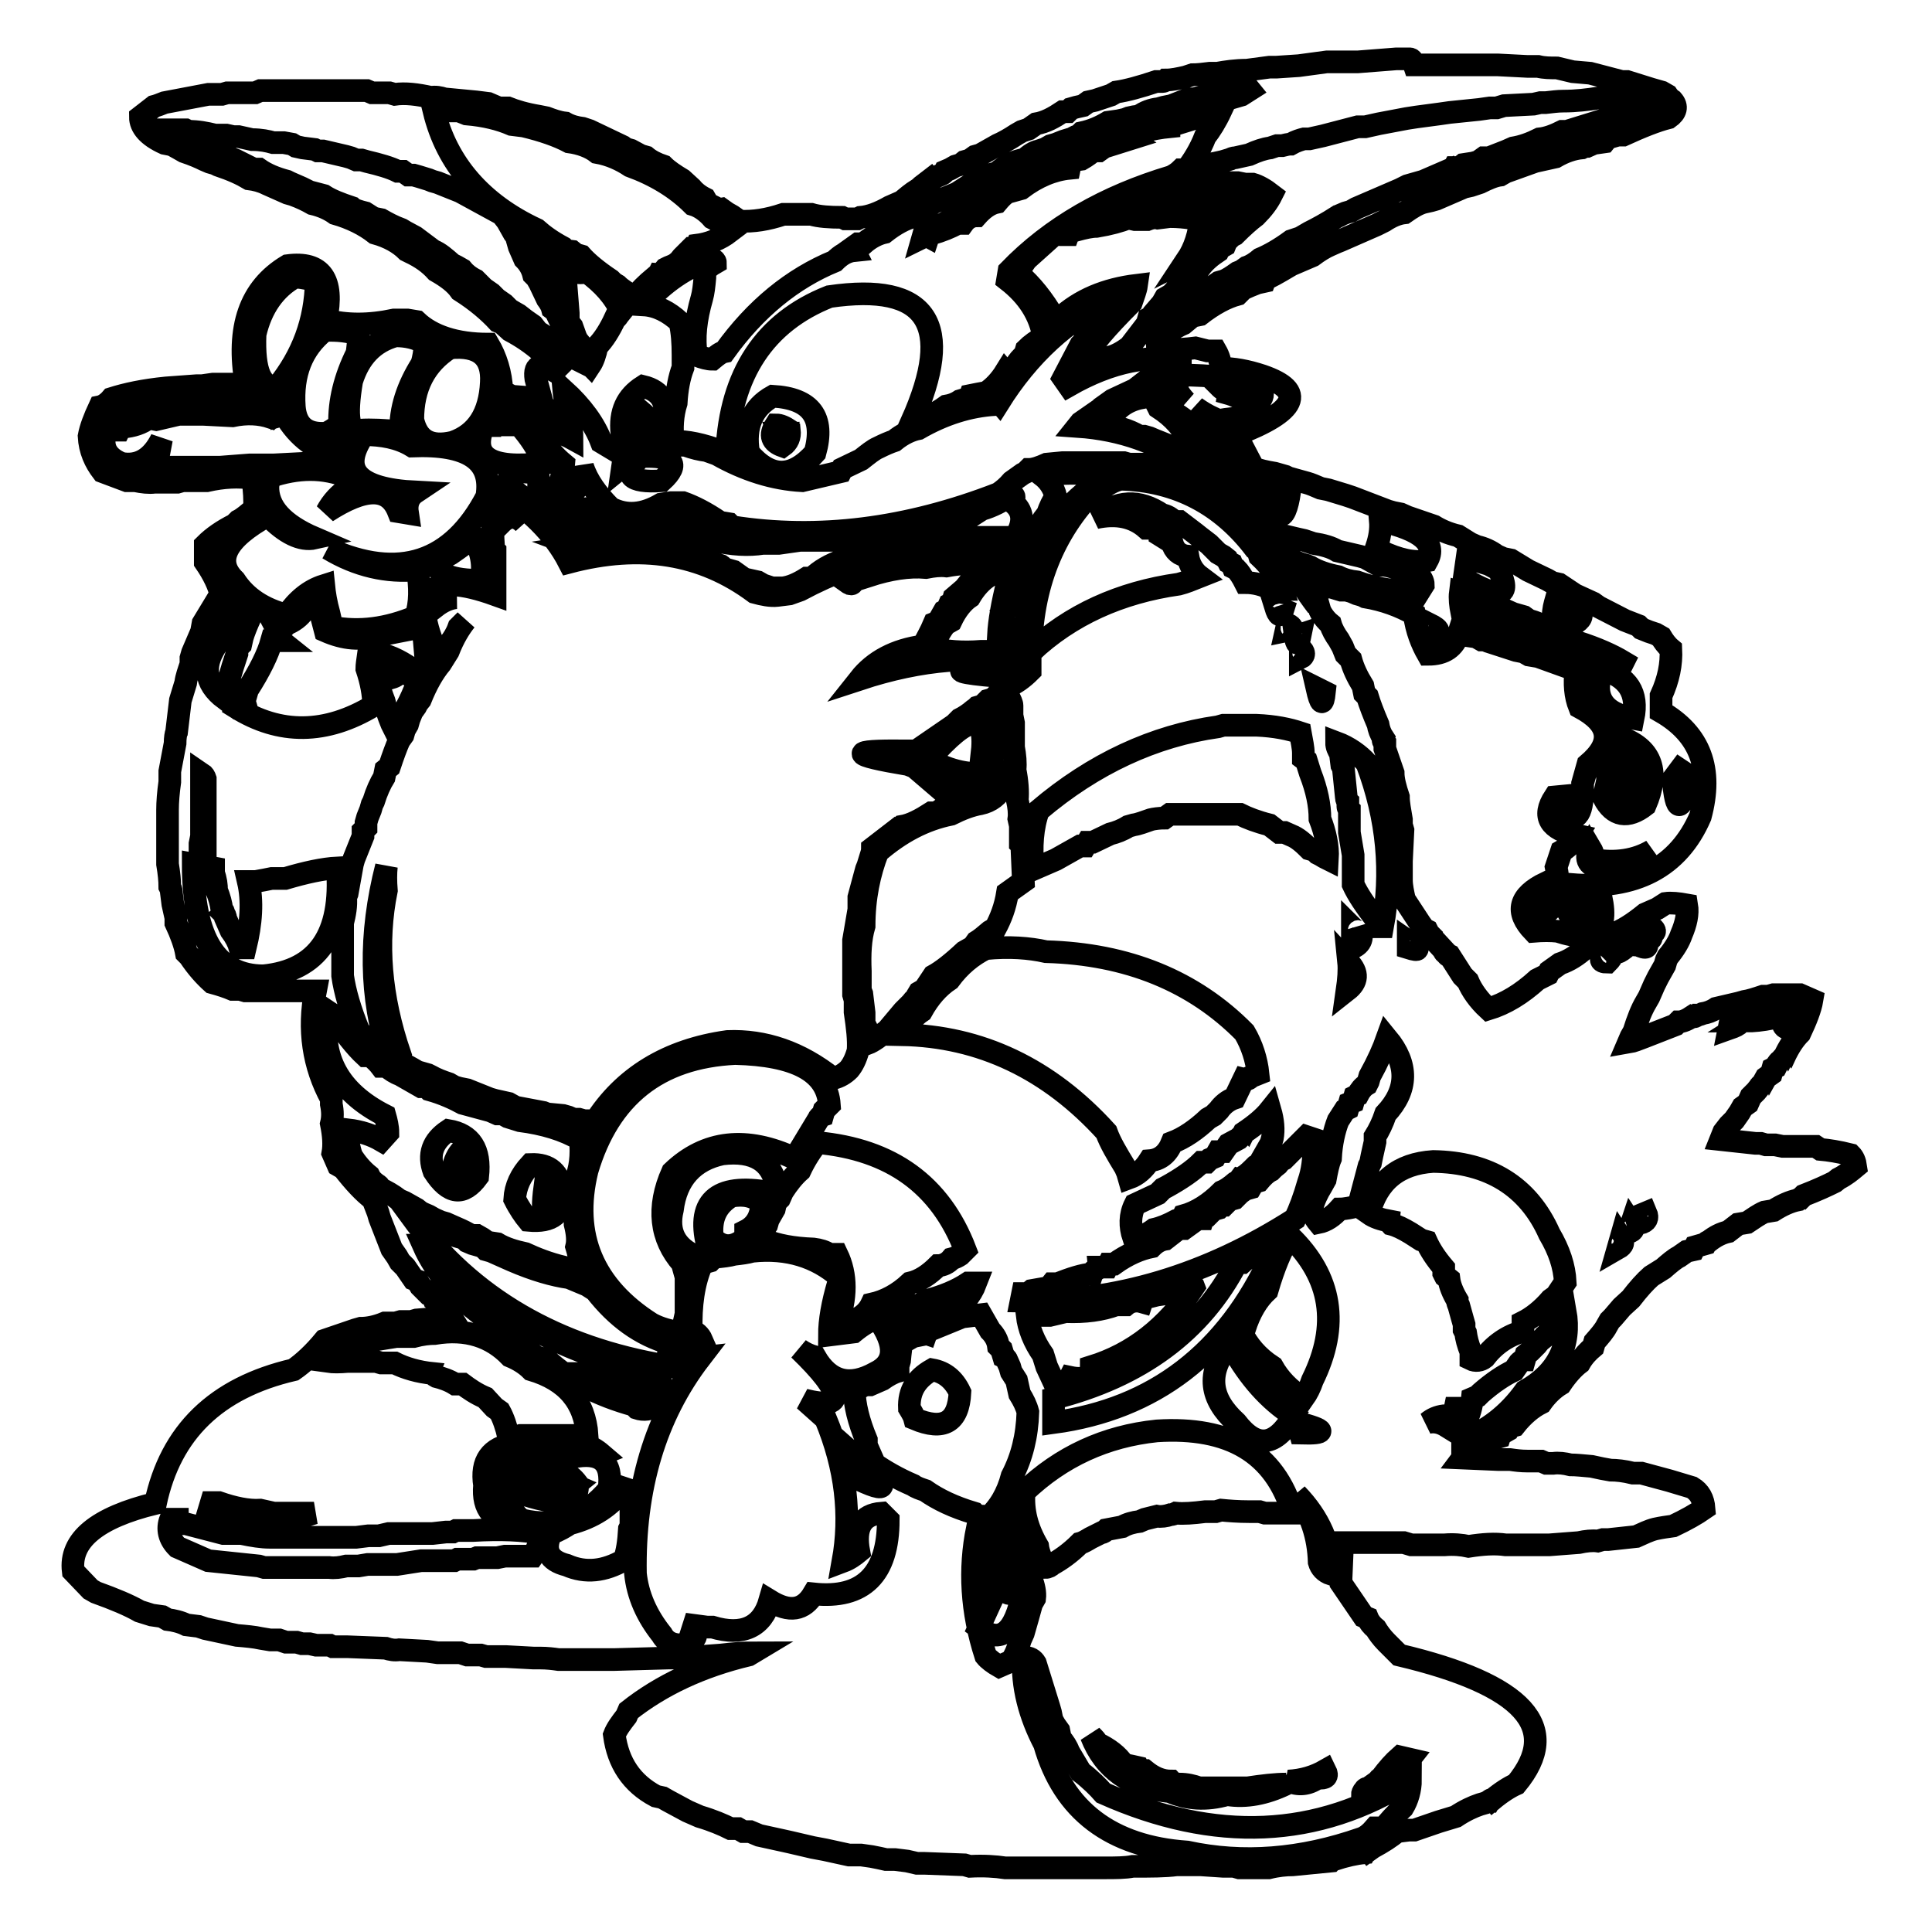 <?xml version="1.0" encoding="utf-8"?>
<!-- Svg Vector Icons : http://www.onlinewebfonts.com/icon -->
<!DOCTYPE svg PUBLIC "-//W3C//DTD SVG 1.1//EN" "http://www.w3.org/Graphics/SVG/1.1/DTD/svg11.dtd">
<svg version="1.1" xmlns="http://www.w3.org/2000/svg" xmlns:xlink="http://www.w3.org/1999/xlink" x="0px" y="0px" viewBox="0 0 256 256" enable-background="new 0 0 256 256" xml:space="preserve">
<g><g><path stroke-width="3" fill-opacity="0" stroke="#000000"  d="M186.6,7.8H185l-5.1,0.4h-4.1l-3.7,0.5l-3,0.2h-0.9l-3,0.4c-1.5,0-2.8,0.2-3.9,0.4h-1c-0.8,0.1-1.6,0.2-2.3,0.2l-0.9,0.3c-0.9,0.2-1.8,0.4-2.6,0.4c-0.1,0.1-0.3,0.2-0.4,0.2h-0.9c-2.1,0.7-3.9,1.2-5.3,1.4l-0.7,0.4l-2.1,0.7l-0.9,0.2l-0.7,0.5l-0.9,0.2l-0.7,0.2l-0.4,0.4h-0.7c-1.2,0.8-2.3,1.4-3.5,1.6l-1,0.7l-0.9,0.3l-0.7,0.4c-0.9,0.6-1.8,1.1-2.5,1.4l-2.3,1.3l-0.7,0.2l-0.7,0.5l-0.7,0.2l-0.5,0.4l-0.7,0.2l-0.7,0.4l-0.7,0.3c-0.1,0.2-0.3,0.4-0.4,0.4l-0.9,0.4c-0.2,0.2-0.4,0.3-0.5,0.2l-1.3,1c-0.2,0.2-0.4,0.4-0.5,0.4c-0.8,0.5-1.5,1.1-2.1,1.6l-1.6,0.7c-1.4,0.8-2.7,1.3-3.9,1.4l-0.4,0.2H112l-0.4-0.2c-1.7,0-3.1-0.1-4.1-0.4h-3.7c-2.1,0.7-4,1-5.8,0.9l-1-0.7l-0.7-0.4l-0.7-0.5L95,27.8l-0.4-0.4L93.8,27l-0.4-0.7c-0.8-0.4-1.4-0.9-1.8-1.4l-1.2-1.1c-1-0.6-1.9-1.2-2.5-1.8c-0.9-0.3-1.7-0.7-2.3-1.2l-0.7-0.2l-1.3-0.7l-0.7-0.2l-0.4-0.3l-4.4-2.1L77.2,17c-0.8-0.1-1.6-0.3-2.3-0.7c-0.9-0.1-1.7-0.4-2.5-0.7l-1-0.2c-1.8-0.3-3.1-0.7-4.1-1.1h-1.2L65.4,14l-0.7-0.3l-1.6-0.2l-4.2-0.4c-0.6-0.2-1.2-0.3-1.8-0.2c-1.8-0.4-3.4-0.6-4.8-0.4l-0.7-0.2h-2.3l-0.7-0.3H34.5l-0.7,0.3h-3.7l-0.7,0.2h-1.8l-5.8,1.1c-0.5,0.2-1,0.4-1.4,0.5l-1.8,1.4c0,1.3,1,2.5,3.2,3.5l1,0.2l0.9,0.5l0.7,0.4c1.2,0.4,2.1,0.8,2.7,1.1l0.7,0.3l0.7,0.2l0.4,0.2c1.8,0.6,3.1,1.2,4.1,1.8c0.8,0.1,1.6,0.3,2.4,0.7l2.7,1.2l0.7,0.2c1.1,0.4,1.9,0.8,2.6,1.2c1.3,0.3,2.3,0.8,3,1.3c2.1,0.6,3.9,1.5,5.3,2.6c1.8,0.5,3.2,1.3,4.2,2.3l0.4,0.2c1.5,0.7,2.6,1.5,3.5,2.5c1.4,0.8,2.5,1.6,3.2,2.6c2.2,1.4,3.8,2.8,5,4.1l0.5,0.2l1.1,1c3,1.6,5.3,3.6,6.9,6c-2.7-1.8-3.8-1.7-3.5,0.4l0.7,2.6l-3.9-0.3l-1.3-0.7c-0.1-2.4-0.8-4.5-1.8-6.2c-4.3,0-7.5-1.1-9.5-3L54,42.4h-1.8c-3.3,0.7-6.3,0.7-9,0c1.1-5.4-0.6-7.8-5.1-7.2c-5,3-6.8,8.2-5.5,15.7h-4.4l-1.4,0.2h-0.7L22,51.4c-3,0.3-5.3,0.8-7.2,1.4c-0.5,0.6-1.1,1-1.6,1.1c-0.7,1.5-1.2,2.8-1.4,3.9c0.1,1.9,0.8,3.4,1.8,4.7l3.2,1.2h1.1c1,0.2,1.8,0.3,2.6,0.2h3l0.7-0.2h3.2c2.2-0.5,4.2-0.6,6.1-0.3c0.2,1.6,0.3,3,0.2,4c-0.8,0.7-1.5,1.3-2.1,1.6l-0.5,0.5c-1.6,0.8-2.9,1.7-3.9,2.7v2.3c1.1,1.6,1.8,3.1,2.1,4.4l-0.4,0.4l-2,3.3l-0.2,1.1l-1.2,2.8l-0.2,0.7V88c-0.3,0.9-0.6,1.7-0.7,2.5l-0.7,2.3L23.4,97c-0.1,0.2-0.2,0.8-0.2,1.5l-0.7,3.7v1.4c-0.2,1.4-0.3,2.7-0.3,3.7v7.2c0.2,1.2,0.3,2.2,0.3,3c0.1,0.2,0.2,0.4,0.2,0.7l0.2,1.6l0.4,1.8v0.7c0.7,1.5,1.2,2.9,1.4,4l0.4,0.4c1,1.5,2,2.6,3,3.5c1.1,0.3,2,0.6,2.7,0.9h1l0.7,0.2h9.3c-1,5.1-0.3,9.9,2.1,14.3v0.7c0.2,1,0.2,1.8,0,2.6c0.3,1.5,0.4,2.8,0.2,3.9l0.7,1.6l0.7,0.4c1.4,1.8,2.7,3.2,3.9,4.1l0.2,0.5l0.5,1.3l0.2,0.7l1.6,4.1l0.7,1l0.4,0.7l0.7,0.7l1.1,1.6l0.5,0.2l0.4,0.7l1.1,1.1l0.5,0.2l0.2,0.5c1,0.7,1.8,1.5,2.3,2.3h-0.7l-0.7,0.2h-0.7l-2.5,0.2l-0.7,0.2h-1.4l-0.7,0.2h-1.4c-1.2,0.5-2.3,0.7-3.2,0.7l-0.7,0.2l-4.1,1.4c-1.4,1.7-2.8,3-4.1,3.9c-10.3,2.4-16.3,8.3-18.3,17.7c-7.8,1.9-11.4,4.9-10.9,9l2.3,2.4l0.7,0.4c2.5,0.9,4.4,1.7,5.8,2.5l1.6,0.5l1.4,0.2l0.7,0.4c0.8,0.1,1.7,0.3,2.5,0.7l1.6,0.2l0.9,0.3l4.2,0.9c1.2,0.1,2.3,0.2,3.2,0.4l1.2,0.2h1.2l0.9,0.3h1.4l0.7,0.2h1l0.9,0.2h1.8l0.4,0.2H46l5.1,0.2c0.6,0.2,1.2,0.3,1.8,0.2l3.7,0.2l1.4,0.2h3l0.9,0.3h1.8l0.7,0.2H67l3.7,0.2h0.9c0.9,0,1.7,0.1,2.4,0.2h7.4l7.1-0.2h2.4c0.2-0.2,0.4-0.3,0.7-0.2h1.2l2.7-0.2c1.7-0.2,3.1-0.3,4.2-0.3l-0.5,0.3c-6.3,1.5-11.6,4-15.9,7.4l-0.3,0.7c-0.7,0.9-1.3,1.7-1.6,2.5c0.5,3.7,2.3,6.4,5.5,8.1l0.9,0.2l0.7,0.4l2.6,1.4l1.6,0.7c1.7,0.5,3.1,1.1,4.1,1.6h1l0.7,0.4h0.9l1.2,0.5l3.2,0.7l0.9,0.2l3,0.7l1.6,0.3l3.2,0.7h1.6l1.4,0.2l1,0.2l0.9,0.2h1.2l1.6,0.2l1.3,0.3h1l5.3,0.2l0.7,0.2c1.8-0.1,3.4,0,4.7,0.2h13.2c1.4,0,2.7,0,3.7-0.2c2.4,0,4.3,0,5.8-0.2h3.2l3,0.2h1.4l0.7,0.2h3.9c1.2-0.3,2.3-0.4,3.2-0.4l5.1-0.5c0.1-0.1,0.3-0.2,0.4-0.2c1.5-0.5,2.9-0.8,4-0.9c0.1-0.2,0.3-0.3,0.4-0.2l0.7-0.5c1.3-0.7,2.4-1.4,3.2-2.1l1.6-0.2h0.7l3.2-1.1l2.3-0.7c1.2-0.8,2.3-1.3,3.2-1.6l0.7-0.2c0.2-0.1,0.4-0.2,0.5-0.2c0.1-0.2,0.3-0.3,0.4-0.2c1.2-1,2.3-1.7,3.2-2.1c6.2-7.5,1-13.2-15.5-17.1l-1.7-1.7c-0.6-0.6-1.1-1.3-1.4-1.8c-0.5-0.4-0.9-0.9-1.1-1.4l-0.5-0.2l-3-4.4v-0.7l0.2-4.7h8.1l1,0.3h4.4c1.2-0.1,2.3,0,3.2,0.2c1.9-0.3,3.5-0.4,4.9-0.2h5.8l3.9-0.3c0.9-0.2,1.8-0.3,2.5-0.2l0.7-0.2h0.7l3.7-0.4c0.9-0.4,1.7-0.8,2.5-1c0.9-0.2,1.7-0.3,2.4-0.4c1.7-0.8,3.1-1.6,4.1-2.3c-0.1-1.3-0.6-2.2-1.6-2.8l-3-0.9l-3.7-1h-1.1c-1.2-0.3-2.2-0.4-3-0.4l-1.1-0.2l-1.4-0.3c-1.1-0.1-2.1-0.2-2.8-0.2c-0.8-0.2-1.6-0.3-2.3-0.2h-0.9l-0.7-0.3h-1.8c-0.9,0-1.6-0.1-2.3-0.2h-1.6l-4.7-0.2l0.3-0.4l0.7-0.2l2.8-1.6l0.4-0.4l0.7-0.2c0.1-0.3,0.3-0.5,0.4-0.5l0.7-0.4l0.2-0.4l0.7-0.2c1.1-1.4,2.3-2.4,3.5-3c0.7-1,1.6-1.9,2.6-2.5c0.8-1.2,1.7-2.2,2.5-2.8c0.5-0.9,1.2-1.6,1.8-2.1l0.2-0.7c0.7-0.8,1.3-1.5,1.6-2.1l0.4-0.7l0.4-0.4l1.2-1.4l1.2-1.1c1-1.3,1.9-2.3,2.7-3l1.6-1c0.8-0.7,1.5-1.3,2.1-1.6l1-0.7l0.9-0.2l0.2-0.4l1.4-0.4c0.1-0.2,0.3-0.3,0.4-0.3c0.9-0.7,1.7-1.1,2.6-1.3l1.3-1l1.2-0.2c0.9-0.6,1.6-1.1,2.3-1.4l1.2-0.2c1.1-0.7,2.2-1.2,3.2-1.4c0.1-0.1,0.3-0.2,0.4-0.2l0.4-0.4c1.8-0.7,3.1-1.3,4.1-1.8l0.5-0.4c1-0.5,1.7-1.1,2.3-1.6c-0.1-0.7-0.3-1.2-0.7-1.6c-1.6-0.4-2.9-0.6-4-0.7l-0.6-0.4h-4.4l-1-0.2H234l-0.7-0.2h-0.7L228,151l0.4-1l0.7-0.9l0.7-0.7l0.7-1l0.4-0.7l0.7-0.5l0.4-0.9l0.7-0.7l0.4-0.5c0.1-0.2,0.3-0.4,0.4-0.4l0.5-0.9l0.7-0.5l0.2-0.7l0.4-0.2l0.2-0.4c0.2-0.3,0.4-0.5,0.5-0.5c0.1-0.2,0.3-0.4,0.4-0.4c0.6-1.3,1.3-2.4,2.1-3.2c0.8-1.7,1.4-3.2,1.6-4.4l-1.6-0.7H235l-0.7,0.2h-0.7c-0.9,0.3-1.8,0.6-2.5,0.7l-0.7,0.2l-3,0.7c-0.6,0.4-1.2,0.6-1.8,0.7c-0.2,0.1-0.5,0.2-0.7,0.2c-0.2,0.2-0.4,0.3-0.7,0.2c-0.6,0.4-1.2,0.7-1.8,0.7l-0.4,0.4l-4.1,1.6c-0.8,0.3-1.5,0.6-2.1,0.7l0.3-0.7l0.4-0.7c0.5-1.6,1-2.9,1.6-3.9l0.4-0.7l0.7-1.6l0.5-1l0.9-1.6l0.2-0.7l0.2-0.4c0.9-1.1,1.5-2.1,1.8-3c0.6-1.4,0.9-2.7,0.7-3.9c-1.1-0.2-2.1-0.3-2.8-0.2l-1.1,0.7l-1.6,0.7c-1.6,1.3-3,2.2-4.4,2.7c-1.1,0.8-2.1,1.3-3,1.6c-0.1,0.2-0.3,0.3-0.5,0.2c-1.1,1-2.2,1.7-3.4,2.1l-1.4,1l-0.2,0.4l-1.4,0.7c-2.1,1.9-4.2,3.2-6.5,3.9c-1.3-1.2-2.2-2.5-2.7-3.7l-0.7-0.7l-1.6-2.5c-0.3-0.1-0.5-0.3-0.5-0.4c-0.2-0.1-0.4-0.3-0.4-0.5l-1.2-1.3c-0.2-0.1-0.4-0.3-0.4-0.5l-0.4-0.4l-0.2-0.4l-0.4-0.2l-0.5-0.7l-2.1-3.2c-0.2-0.9-0.4-1.8-0.4-2.6v-2.5l0.2-4.1l-0.2-0.7v-0.7c-0.2-1.2-0.4-2.2-0.4-3c-0.4-1.2-0.7-2.3-0.7-3.2l-1.1-3.2v-0.7c-0.2-0.2-0.3-0.4-0.2-0.7c-0.4-0.6-0.6-1.2-0.7-1.8c-0.6-1.4-1.1-2.7-1.4-3.7l-0.4-0.4l-0.2-1c-0.8-1.3-1.3-2.4-1.6-3.5l-0.7-0.7l-0.4-1l-0.5-0.9c-0.5-0.7-0.9-1.4-1.1-2.1c-0.5-0.4-0.9-0.9-1.2-1.4l-0.2-0.4l-0.2-0.7l-0.4-0.2l-0.3-0.4c-0.9-1.2-1.5-2.2-1.8-3l1,0.3c0.9,0.2,1.8,0.5,2.5,0.9h0.7l1.3,0.4h0.7l0.7,0.2l0.7,0.3l0.7,0.2l0.4,0.2c2.4,0.4,4.6,1.2,6.5,2.3c0.3,2.2,1,3.9,1.8,5.3c2.2,0,3.5-0.9,4.1-2.8l0.9,0.3l1.4,0.2l0.7,0.4c0.4,0,0.7,0.1,0.9,0.2l3.7,1.2l1,0.2l0.7,0.4l1.2,0.2l5,1.8c-0.2,1.8-0.1,3.4,0.5,4.9c4.1,2.2,4.5,4.7,1.1,7.6l-0.7,2.5c0.1,4-0.7,5.3-2.5,4c0.4-0.9,0.7-1.7,0.9-2.4l-2.1,0.2c-1.7,2.6-0.7,4.3,3,5.1c-0.6,1-1.4,1.7-2.1,2.1l-0.7,2.1c0.7,3.4,0,5.6-2.1,6.5l-0.2-0.7c0.6-1.4,0.9-2.7,0.9-3.7c-3.5,1.7-4.1,3.8-1.6,6.4c1.2-0.1,2.3-0.1,3.2,0c5.2,1.7,7-0.1,5.5-5.5l-1.1-0.2c-0.5,4.9-1.5,6-3,3.2c-0.1-1.4,0-2.7,0.4-3.7c8.5,0.7,14.2-2.3,17.1-9c1.7-6.3,0-10.9-5.2-13.9v-2.1c1-2.2,1.4-4.2,1.3-6.2c-0.6-0.5-1-1.1-1.3-1.6l-0.7-0.4l-0.9-0.3l-1-0.4l-0.4-0.4l-1.8-0.7l-3.5-1.8l-0.7-0.5l-2.4-1.1l-2.1-1.4l-0.9-0.2l-0.7-0.4l-2.5-1.2l-2.3-1.4l-1-0.2l-0.9-0.4c-0.8-0.6-1.7-1-2.6-1.2l-0.9-0.4l-1.6-1c-1.3-0.3-2.4-0.8-3.2-1.3l-3.5-1.2l-0.9-0.4l-1-0.2l-0.7-0.2l-4.7-1.8l-0.9-0.3l-2.3-0.7l-1-0.2c-0.7-0.3-1.4-0.6-1.8-0.7l-1.8-0.5l-0.7-0.2l-0.4-0.2l-1.4-0.4c-1.2-0.2-2.1-0.4-2.8-0.7l-2.3-4.4c8.1-3.1,9.3-5.8,3.5-7.8c-2.1-0.7-3.9-1-5.5-1c-0.1-0.9-0.3-1.6-0.7-2.3H160l-1.6-0.4c-2.4,0.3-4.4,0.3-6.2,0l0.7-0.2c1.2-1.4,2.5-2.4,3.9-3l1.2-1l1-0.2c1.8-1.4,3.5-2.3,5-2.7l0.7-0.7l0.9-0.4l1-0.4l0.9-0.2c0.1-0.3,0.3-0.4,0.4-0.4c1.4-0.7,2.5-1.4,3.2-1.8l2.8-1.2c0.8-0.6,1.6-1.1,2.3-1.4l0.9-0.4l0.5-0.2l4.8-2.1l1-0.5c0.9-0.6,1.8-1,2.7-1.1c1-0.7,1.8-1.2,2.6-1.4l0.9-0.2l0.7-0.2l3.7-1.6l0.9-0.2l1.2-0.4c1-0.5,1.9-0.9,2.7-1l0.7-0.4l3.9-1.4l0.9-0.2l1.8-0.4c1.2-0.7,2.4-1.1,3.5-1.2c0.2-0.1,0.5-0.2,0.7-0.2l0.9-0.4l1.4-0.2l0.4-0.5l0.7-0.2l0.7-0.2h0.7c2.4-1.1,4.4-1.9,6-2.3c1-0.7,1.2-1.5,0.5-2.3c-0.3-0.2-0.5-0.4-0.7-0.7l-0.7-0.4l-1.4-0.4l-3.2-1h-0.7l-4.2-1.1l-2.3-0.2l-2.1-0.5c-0.9,0-1.7,0-2.5-0.2h-1.4l-3.9-0.2h-11.1C187.1,7.7,186.9,7.8,186.6,7.8L186.6,7.8z M165.6,11.9l-1.1,0.7l-2.4,0.7h-1.6c-1.2,0.6-2.3,1-3.2,1.2c-0.2,0.1-0.5,0.1-0.7,0c-0.9,0.4-1.8,0.6-2.5,0.7l-0.4,0.4h-0.7l-0.7,0.3l-1.4,0.2c-1.2,0.8-2.4,1.2-3.7,1.3c-0.8,0.7-1.7,1.1-2.5,1.2c-0.6,0.4-1.2,0.7-1.8,0.7c-1.1,0.9-2.3,1.5-3.5,1.8l-1.4,0.7l-2.8,1.9l-1,0.2c-0.7,0.6-1.4,1-2.1,1.2l-0.7,0.9h-0.7c-0.4,0.3-0.9,0.6-1.3,0.7l-0.5,0.7l-1.6,0.7c-1.6,1.3-3.2,2.1-4.8,2.6l-0.2,0.7c0.2-0.1,0.5-0.1,0.7,0c0.1-0.3,0.2-0.4,0.4-0.4c1.4-0.4,2.6-0.9,3.5-1.4h0.7c0.5-0.7,1.2-1,1.8-1c0.8-0.9,1.7-1.6,2.7-1.8c0.5-0.6,1-1.1,1.4-1.3l1.8-0.5c2.1-1.6,4.3-2.5,6.4-2.7l0.2-1l1.4-0.2c0.7-0.4,1.2-0.8,1.6-1.1h0.7l0.7-0.5l3.5-1.1c-0.3-0.2-0.3-0.5,0-0.7h0.7l0.7-0.2c1.4-0.4,2.7-0.6,3.7-0.7c0-0.3,0.2-0.4,0.4-0.4h0.7l5.8-1.8c-0.7,1.5-1.4,2.6-2.1,3.5c-0.7,1.8-1.6,3.2-2.5,4.4h-0.7c-0.4,0.4-0.9,0.7-1.3,0.9c-8.7,2.6-15.9,6.7-21.5,12.5l-0.2,1.2c2.7,2.1,4.3,4.6,4.8,7.6c-0.9,0.4-1.7,1-2.3,1.6l-0.2,0.7c-0.5,0.4-0.9,0.9-1.2,1.4c-0.4,0.3-0.7,0.6-0.9,0.7c-0.1,0.1-0.3,0.2-0.4,0.1c-0.8,1.3-1.7,2.2-2.6,2.8l-1.1,0.2l-1,0.2c-0.1,0.3-0.3,0.4-0.4,0.4l-1,0.3c-0.6,0.4-1.2,0.6-1.8,0.7c-1.5,1.1-3.1,1.8-4.6,2.1c5.8-13,2.1-18.5-10.9-16.6c-8.6,3.4-13.1,10.3-13.6,20.5h-0.7c-2.4-0.9-4.6-1.4-6.4-1.3c-0.2-1.8-0.1-3.5,0.4-5.1c0.1-1.8,0.4-3.4,0.9-4.7v-1.6c0-1.7-0.1-3.1-0.4-4.4c-1.5-1.4-3.1-2.2-4.8-2.3c2.7-3,5.6-5,9-6.1c0.3,0.1,0.5,0.3,0.5,0.5c-0.7,0.4-1.2,0.8-1.4,1.3v0.7c-0.1,1.1-0.2,2-0.4,2.7c-0.8,2.8-1.1,5.3-0.7,7.6c0.8,0.3,1.5,0.5,2.1,0.5c0.6-0.5,1.1-0.9,1.6-1c4.1-5.7,9-9.7,14.6-12c0.8-0.8,1.6-1.3,2.6-1.4l-0.2-0.4l0.7-0.5h0.7c0.9-0.8,1.9-1.3,2.8-1.5c1.4-1.1,2.7-1.8,3.9-2.1l0.2-0.4c0.9-0.3,1.7-0.8,2.3-1.4l3.2-1.3l2.8-1.8h0.7l0.2-0.5l1.6-0.4c1.1-1,2.4-1.6,3.7-1.8c0.6-0.6,1.3-1,1.8-1.1l0.9-0.3l0.7-0.4l0.7-0.2l1-0.4l1.3-0.4c0.2-0.2,0.5-0.3,0.7-0.3l0.4-0.4c1.4-0.3,2.5-0.8,3.5-1.4l1.4-0.2l0.9-0.2l0.5-0.2c0.4-0.1,0.9-0.2,1.3-0.2c0.8-0.6,1.7-0.9,2.6-1l0.7-0.2l1-0.2l2.3-0.9h0.7l0.7-0.2c0.6-0.2,1.2-0.3,1.8-0.3c0.1-0.2,0.3-0.4,0.4-0.4c1.1,0,2.1-0.1,3-0.4C164.7,11.1,165.2,11.4,165.6,11.9L165.6,11.9z M217.6,14.5l-3.2,0.7l-1,0.4l-5.8,1.8H207c-1,0.5-2,0.9-3,1c-1.2,0.6-2.3,1-3.5,1.2l-0.9,0.4l-2.3,0.9h-0.7l-0.7,0.5l-0.7,0.2l-1.3,0.2l-0.5,0.4h-0.7c-0.1,0.2-0.3,0.3-0.4,0.2l-3.7,1.6l-1.4,0.4l-0.7,0.2l-1,0.5l-5.8,2.5l-0.7,0.4l-0.7,0.2l-0.7,0.3c-0.1,0.1-0.3,0.2-0.4,0.2c-1.4,0.9-2.7,1.6-3.7,2.1l-1.2,0.7l-1.2,0.4c-1.5,1.1-2.9,1.9-4.1,2.4c-0.6,0.5-1.2,0.9-1.8,1.1l-0.7,0.5l-0.5,0.2c-0.7,0.5-1.3,0.9-1.8,1.1l-0.7,0.2l-1.4,1l-0.7,0.2l-0.2,0.4l-4.9,2.4c0.3-0.8,0.6-1.4,1-1.8l0.7-0.5l0.4-0.7l0.7-0.7l0.4-0.7l0.7-0.7l0.2-0.4l0.5-0.3c0.7-1,1.6-1.7,2.5-2.3l0.2-0.4l0.7-0.4l0.2-0.5l0.7-0.7l0.4-0.2c1.1-1.1,2-1.9,2.8-2.5c0.9-0.9,1.6-1.8,2.1-2.8c-0.9-0.7-1.8-1.2-2.5-1.4H165l-1-0.2h-2.5c-0.9,0.2-1.8,0.3-2.5,0.2l-0.5,0.2l-2.7,0.3c-1.6,0.3-3,0.4-4.1,0.2l1.6-0.7l0.7-0.2l0.4-0.4l0.7-0.2l4.1-1.6l0.9-0.2l1-0.2l0.9-0.2l1-0.3c0.2-0.1,0.4-0.2,0.7-0.2l1.8-0.4c1.1-0.5,2-0.8,2.8-0.9l0.9-0.3h0.7c0.4-0.1,0.8-0.2,1.1-0.2c0.7-0.4,1.4-0.6,1.8-0.7h0.7l1.8-0.4l4.6-1.2h1l1.8-0.4l3.7-0.7l1.3-0.2l3-0.4l1.4-0.2l3.9-0.4l1.4-0.2h0.9l1-0.3l3.9-0.2l0.9-0.2h0.7c0.9-0.1,1.6-0.2,2.3-0.2c1.8,0,3.3-0.2,4.6-0.4C219.9,12.5,221.9,13.1,217.6,14.5L217.6,14.5z M58.1,14.7h2.7l1,0.4c2.4,0.2,4.4,0.7,6,1.4l1.6,0.2c2.5,0.6,4.5,1.3,6,2.1c1.5,0.2,2.8,0.7,3.7,1.4c1.7,0.3,3.2,1,4.4,1.8c3.3,1.2,6.1,2.9,8.3,5.1c1,0.3,1.9,1,2.6,1.8c1,0.5,1.7,1.2,2.3,1.8c-1.3,1-2.8,1.6-4.4,1.8c-0.1,0.2-0.3,0.4-0.7,0.4l-1.2,1.2L90,34.6L89.5,35l-0.4,0.2l-0.5,0.2l-0.4,0.2c-0.4,0.5-0.7,0.7-0.9,0.7c-0.1,0.2-0.3,0.4-0.5,0.4c-1.2,1-2.1,1.9-2.7,2.7c-1-0.6-1.8-1.1-2.3-1.6l-0.5-0.3l-0.4-0.4c-1.8-1.2-3.1-2.3-3.9-3.2l-0.7-0.2l-0.5-0.4L75,33.2l-0.4-0.4c-1.5-0.8-2.6-1.6-3.5-2.4c-7.3-3.4-11.9-8.7-13.6-15.7L58.1,14.7L58.1,14.7z M24.6,17.2l0.4,0.2c1.2,0,2.3,0.2,3.5,0.5H30l0.9,0.2h0.7l1.8,0.4c1.2,0,2.1,0.2,2.8,0.4h1.4l1.1,0.2l0.5,0.3l0.9,0.2l1.6,0.2l0.4,0.2h0.7l3,0.7l0.7,0.2l0.7,0.3h0.7l0.7,0.2c1.7,0.4,3.1,0.8,4.1,1.3h0.7l0.7,0.5h0.7l0.7,0.2l1.3,0.4l0.5,0.2l0.7,0.2l3,1.2l5.5,3l0.7,0.9l0.9,1.6l0.3,0.4l0.4,1.4l0.7,1.6c0.6,0.6,1,1.3,1.2,2.1l0.4,0.4l0.4,0.7l1,2.1c0.3,0.4,0.6,0.9,0.7,1.3l0.4,0.3l1.2,2.5c0.8,1.4,1.4,2.7,1.6,3.9l-1.4-0.7l-0.9-0.7l-0.5-0.4c-0.9-0.8-1.6-1.5-2.3-1.8l-0.7-0.9l-1-0.7l-0.9-0.7l-0.7-0.4L67.5,41l-0.7-0.7l-1-0.7l-0.7-0.7l-1-0.7l-0.7-0.7L63,37.1c-0.8-0.4-1.4-0.9-1.8-1.4l-0.7-0.4L59.9,35c-0.9-0.8-1.7-1.5-2.5-1.8l-2.4-1.8l-1.3-0.7l-0.5-0.3c-1.1-0.4-2-0.9-2.7-1.3l-1-0.2l-1.1-0.7c-0.8-0.2-1.5-0.4-1.8-0.7c-1.5-0.5-2.8-1-3.7-1.6L41,25.4l-1-0.5l-1.6-0.7L38,24c-1.5-0.4-2.7-0.9-3.7-1.6h-0.7l-2.4-1.2l-1.8-0.7L29,20c-2.1-0.7-3.9-1.7-5.3-2.8H24.6L24.6,17.2z M163.9,29.5l-0.4,0.2c-0.1,0.3-0.3,0.4-0.4,0.4l-0.2,0.7l-0.4,0.4l-0.5,0.4l-0.4,0.4L161,33l-0.4,0.4l-0.5,0.2c-0.5,0.7-1.1,1.4-1.6,1.8l-0.4,0.4l-1.4,1.2c-0.5,0.9-1,1.6-1.6,2.1l-0.7,0.4l-0.4,0.7l-1.2,1.4l-0.2,0.4l-0.4,0.2l-0.2,0.7l-2.3,3c-0.9,0.7-1.8,1.2-2.6,1.4c-5,2-4-0.4,2.8-7.2c0.3-0.9,0.6-1.6,0.7-2.3c-4.1,0.5-7.5,1.9-10.2,4.4h-0.7c-1.5-2.6-3.1-4.5-4.6-5.8v-0.7l0.9-1.3l3.9-3.5l0.7,0.2h0.9c0.1-0.3,0.3-0.4,0.4-0.4l0.7-0.2c1.1-0.3,2-0.5,2.7-0.5c1.8-0.3,3.2-0.7,4.2-1.1l0.9,0.2h1.6c0.5-0.2,1-0.3,1.4-0.2l1.6-0.2c1.1,0,2,0.1,2.7,0.2h1.4c-0.2,2.1-0.8,4-1.8,5.5l0.4-0.2l0.2-0.7c2.2-1.9,3.6-4,4.4-6.2l-1.2-0.7h-2.5l-3,0.5h-1.4l-1.8,0.5l-2.3,0.2c-0.9,0.3-1.7,0.5-2.5,0.4l-1,0.2c-0.5,0.2-1.1,0.4-1.6,0.5l-3.9,1.3c0.6-0.5,1.2-0.8,1.8-0.9l0.2-0.4l0.7-0.2c1.5-0.6,2.7-1,3.8-1.2c0.2-0.2,0.4-0.3,0.7-0.2l0.7-0.2c0.9-0.3,1.8-0.5,2.6-0.5c0.2-0.1,0.4-0.2,0.7-0.2c0.6-0.2,1.3-0.3,1.8-0.2l1.6-0.4l4.1-0.4C165.3,24.7,166.6,26.1,163.9,29.5L163.9,29.5z M70.4,31.1l0.9,0.4L72,32c1.3,0.9,2.4,1.6,3.2,2.1c-0.7,0.3-1.4,0.3-2.1,0c-0.2,1.1-0.2,2.1,0,3c0.2,0.2,0.3,0.5,0.2,0.7c0.2,0.2,0.3,0.5,0.2,0.7l1.8,3.7v-0.7l-0.4-5l1-0.5c0.7,0.2,1.4,0.2,1.8,0c2.2,1.6,3.7,3.3,4.6,5.3l-0.4,0.5c-0.1,0.2-0.3,0.4-0.4,0.4c-0.7,1.5-1.5,2.8-2.4,3.7c-0.2,1-0.5,1.9-0.9,2.5c-0.2-0.2-0.4-0.5-0.4-0.9l-0.7-1l-0.2-0.9l-0.4-0.5l-0.2-0.4l-0.5-1.4c-0.9-1.1-1.5-2.4-1.8-3.7l-0.4-0.4l-0.2-0.9l-0.4-0.5l-1-2.3l-0.2-0.4l-0.4-0.7l-1.4-3.5L70.4,31.1z M41.9,37.3c-0.1,5.2-1.8,9.8-5.1,13.9c-2.2,0.3-3.2-2-3-6.9c0.8-3.5,2.6-6.1,5.3-7.6C40.3,36.8,41.2,37,41.9,37.3L41.9,37.3z M148,40.1l-1.2,1.1c-0.7,1-1.4,1.7-2.1,2.1l-0.2,0.7l-0.4,0.2l-0.3,0.4l-0.2,0.7l-0.4,0.4l-2.3,4.4l0.7,1c5.6-3.2,10.9-4.3,16-3.2l-1,0.2c-1,0.6-1.8,1-2.5,1.2l-0.9,0.7l-1,0.2l-1.8,1.4l-3,1.4L146,54c-0.2,0.3-0.4,0.4-0.5,0.4l-2.3,1.6l-0.4,0.5c5.8,0.4,10.8,2.2,15,5.3l-0.4-0.3c-1.5,0.3-2.8,0.4-3.9,0.3l-0.7-0.3h-3.2l-0.7-0.2h-8.1l-2.1,0.2c-0.9,0.4-1.7,0.7-2.4,0.7l-0.4,0.4l-0.4,0.2l-1.4,1c-0.6,0.7-1.2,1.2-1.8,1.6c-12.1,4.7-23.9,6.2-35.3,4.4l-0.4-0.4l-1.2-0.2c-1.9-1.3-3.5-2.1-4.9-2.6h-1.6l-1.3,0.2c-2.4,1.4-4.6,1.6-6.7,0.5c-1.8-1.8-3.1-3.6-3.7-5.5c0,2.8-1.2,4.1-3.7,3.9c0.7-1.5,1.1-2.9,1.2-4.2c-1.2-1-2.2-2.1-2.8-3.4c0.6-1.1,1.9-1.1,3.9,0c0-0.8-0.1-1.4-0.2-1.8v-0.7c-0.5-1.5-0.8-2.8-0.9-3.9c2.4,2.2,4.1,4.5,5,6.9l3,1.8l-0.2,1.4c2.2-1.8,4.6-2.8,7.2-2.8h1.1c1.1,0.4,2,0.6,2.8,0.7l1.4,0.5c3.7,2.1,7.5,3.3,11.3,3.5l5.1-1.2l0.2-0.4l2.5-1.2c0.9-0.7,1.6-1.3,2.3-1.6c0.8-0.4,1.5-0.7,2.1-0.9c1.1-0.9,2.2-1.4,3.2-1.6c3.3-1.9,6.7-3,10.2-3.2c0.1-0.2,0.3-0.3,0.4-0.2c4-6.4,9.1-11.1,15.2-13.9C147.8,39.5,148,39.7,148,40.1L148,40.1z M47.5,44.3c0,1-0.1,1.8-0.2,2.5c-1.6,3.2-2.4,6.4-2.3,9.5c-0.7,0.5-1.3,0.9-1.8,1.1c-2.6,0.2-4-1-4.2-3.5c-0.3-4.3,1-7.7,4-10.1C44.7,43.7,46.2,43.9,47.5,44.3L47.5,44.3z M56.3,45.5c0,1.1-0.2,2-0.4,2.7c-1.9,3-2.9,6-2.8,9C51,57,49.2,56.9,47.7,57c-1.5,0.4-1.9-1.7-1.1-6.5c1-3.2,2.9-5.2,5.8-6C53.9,44.5,55.2,44.8,56.3,45.5L56.3,45.5z M65.1,50.7c-0.2,4.1-1.9,6.8-5.1,7.9c-3,0.7-4.7-0.3-5.3-3c0-4.2,1.6-7.4,4.9-9.5C63.5,45.7,65.3,47.3,65.1,50.7z M163.9,55.4c-1.1,0.1-2,0.2-2.7,0.4c-0.1-0.2-0.3-0.4-0.4-0.4c-0.9-0.4-1.7-0.9-2.4-1.4l1.2,1.4l1,1c0.1,0.2,0.2,0.4,0.4,0.4l0.2,0.9c1.9,1.9,3.2,3.9,3.9,6.1c0.8,0.8,1.4,1.7,1.6,2.7c-3.3-0.2-6.1-0.8-8.4-1.8c-1.9-0.3-3.4-1-4.6-1.8h6.9l0.2-0.9c0.7,0.9,0.8,1.8,0.2,2.7h1.6l0.2-1.4c-2.3-4.9-5.4-8.2-9.5-9.7l0.2,0.4c2,1.3,3.3,2.8,4.1,4.7c1.2,0.6,2,1.6,2.6,2.7l-0.7-0.2l-0.7-0.2c-0.1-0.2-0.3-0.4-0.4-0.4c-0.8-0.3-1.5-0.6-2.1-1l-1.8-0.7l-1.5-0.6l-0.7-0.3l-0.7-0.2H151c-1.6-0.9-3-1.3-4.4-1.3c0.9-2.1,2.5-3.4,4.7-3.8c1.1-1.6,3-1.5,5.8,0.5c-1.8-1.9-1.7-3.1,0.4-3.5C167.9,50,170,52,163.9,55.4L163.9,55.4z M87.9,56.3c-0.4,1.6-1.4,2.5-2.7,2.7c-1.6,0.6-2.5,0-2.8-1.6c-0.3-2.8,0.6-4.8,2.8-6.2C87.7,51.8,88.6,53.5,87.9,56.3L87.9,56.3z M162.3,51.7c0.2,0.1,0.3,0.3,0.3,0.4c1.1,0.3,2,0.8,2.7,1.4c0-1.4-1.2-2.1-3.7-2.3C161.8,51.4,162,51.6,162.3,51.7L162.3,51.7z M29,52.4h3.2l5.1,0.2v1.6H24.9c-0.2,0.2-0.5,0.3-0.7,0.2h-2.7c-1.4,0.6-2.7,0.9-3.9,1L17,55.8c-0.6,0.4-1.1,0.8-1.4,1.2h0.2c0.1-0.2,0.3-0.4,0.4-0.4c1.4-0.1,2.6-0.5,3.5-1.2l1,0.2l3-0.7h3.2l3.9,0.2c1.9-0.4,3.6-0.3,5.1,0.2c0.1-0.1,0.3-0.1,0.4,0l1.4-0.4c0.9,1.6,2,2.8,3.2,3.7h0.7l3.7-0.2c0.2,0.8,0.3,1.5,0.2,2.1l-0.9,0.7l-3.2,0.2h-1.2l-3.9,0.2h-3.2l-3.9,0.3h-8.5l0.7-3.7c-1.3,2.6-3.1,3.6-5.3,3.2c-2.4-1-2.9-2.8-1.6-5.3c3.1-3,7.6-4.2,13.7-3.7H29L29,52.4z M108,60c-3,3.4-5.9,3.4-8.8,0c-0.6-3.5,0.5-6,3.2-7.5C107.5,52.8,109.3,55.3,108,60L108,60z M66.7,53.5h0.7l4.6,0.4c2.8,1.4,2.6,2.1-0.4,2.1c-2.8-0.5-5.1-0.8-6.9-0.7v-0.7l1.4-1.2H66.7z M84.2,56.6c2.4,0.2,2.6-0.5,0.7-2.1C84.4,55.2,84.2,55.9,84.2,56.6z M64.9,56.3h4.8L69.4,57c1.2,1.5,2.1,2.9,2.5,4.4c-6.9,0.8-9.6-0.8-7.8-5H64.9z M103.7,59.1c0.7-0.5,1-1.2,0.9-2.1c-0.6-0.4-1.2-0.7-1.8-0.7C101.9,57.7,102.3,58.6,103.7,59.1L103.7,59.1z M103.7,57.4c-0.3,0.7-0.5,0.7-0.7,0H103.7z M54.6,59.1c7.4-0.3,10.7,1.9,9.9,6.7c-4.6,8.8-11.6,11.1-21,6.9c3.8,2.3,7.8,3.2,11.8,2.8c0.4,2.3,0.4,4.4-0.2,6.2c-3.8,1.6-7.5,2.1-11.1,1.4l-0.4-1.8c-0.4-1.4-0.6-2.7-0.7-3.7c-1.9,0.6-3.5,1.9-4.9,3.9c-3.1-0.8-5.4-2.3-6.9-4.6c-2.7-2.6-1.2-5.5,4.4-8.6c2.3,2.4,4.4,3.4,6.2,3c-4.2-1.8-6.3-4.1-6.2-6.9l0.2-1.2c3.8-1.3,7.2-1.3,10.4,0l0.2,1.4c-1.3,0.8-2.3,1.9-3,3.2c5.1-3.3,8.2-3.3,9.5,0l1.2,0.2c-0.2-1.3,0.2-2.2,1.1-2.8c-7.8-0.4-10.1-2.9-6.9-7.6C50.6,57.6,52.8,58,54.6,59.1L54.6,59.1z M87.7,63.7c2.5-2.3,1.5-3.4-2.8-3.2C82.4,62.9,83.4,64,87.7,63.7z M71.3,62.8c0.2,1.6,0,3-0.4,4.1c-3.5-2-4.4-3.4-2.6-4.4C69.5,62.5,70.5,62.6,71.3,62.8L71.3,62.8z M140.1,62.8c2.5-0.2,4.6,0,6.5,0.4c-5.6,3.4-8.8,8.2-9.7,14.1l-0.2,0.7l-0.3,1c-0.1,0.7-0.2,1.4-0.2,1.8l-0.2,0.7v0.7l-0.4,1.8v0.7l-0.4,1.6c-1.2,0-2.3,0-3.2-0.2c0.5-0.2,0.9-0.6,1.2-1c-0.9,0-1.3,0.4-1.2,1.2H130c-2.5,0.2-4.6,0-6.5-0.4c0.6-1.4,1.2-2.5,1.8-3.2l0.7-0.4c0.7-1.5,1.6-2.6,2.5-3.2c0.7-1.2,1.6-2.2,2.6-2.8c1-1.7,2.3-2.9,3.7-3.7c-0.4,0.8-0.9,1.4-1.4,1.8l0.4,1v0.7l-0.7,0.4l0.4,0.7c-0.7,2.8-1.1,5.1-1.2,6.9c0.3-0.1,0.5-0.3,0.5-0.5l0.2-1.6l-0.2-0.7l0.7-0.7v-0.7l0.9-1.8v-1.3l1.2-2.1c0.7-2.7,1.8-4.9,3.2-6.6c0.3-0.9,0.7-1.7,1.1-2.3c-0.3-1.2-0.9-2.1-1.8-2.8L140.1,62.8L140.1,62.8z M166.3,72.7l0.4,0.3l0.2,0.7c1.5,1.4,2.5,2.9,3,4.4h-1.4c-1.1-0.6-2.3-0.9-3.5-0.9c-0.4-0.8-0.8-1.4-1.2-1.8l-0.4-0.2l-0.2-0.5l-0.4-0.2l-0.2-0.4l-0.5-0.4l-0.7-0.4l-1.2-1.2l-1.3-1l-0.5-0.4l-2.1-1.6h-0.7c-0.5-0.5-1-0.8-1.6-0.9c-3.1-2.1-6-1.9-8.8,0.4c2.8-0.6,5-0.1,6.7,1.4h1.8v0.9l1.6,1c0.3,1.1,1,1.7,2.1,1.8c0.2,1.2,0.8,2.1,1.6,2.7c-1,0.4-2,0.8-2.8,1c-7.8,1.1-14.4,4.1-19.6,9c0.1-8.7,3-15.9,8.5-21.5h0.7c0.9-0.7,1.8-1.2,2.7-1.4C156,63.7,161.9,66.9,166.3,72.7L166.3,72.7z M170.9,65.1c-0.7,4.7-1.9,4.2-3.5-1.3C168.9,64.1,170,64.5,170.9,65.1z M75.4,74.5c9.5-2.5,17.6-1.2,24.6,4c1.1,0.3,2.1,0.5,3,0.4l1.6-0.2l1.4-0.5c8.4-4.5,17-6.3,25.7-5.5l-0.7,1.4l-0.4,0.2L130,75l-0.4,0.9l-0.5,0.5l-1.3,1.6l-1.4,1.2l-0.2,0.7l-0.4,0.2l-0.3,0.7l-0.4,0.2l-0.4,0.7l-0.4,0.7l-0.5,0.2c-0.5,1.2-1.1,2.2-1.5,3c-3.7,0.5-6.5,2-8.4,4.4c8.2-2.7,15.7-3.3,22.6-1.8v0.7c-1,1-2,1.7-3,2.1l-0.5,0.7l-0.7,0.2l-0.7,0.7l-0.7,0.2l-0.7,0.7l-0.7,0.2c-0.2,0.2-0.4,0.4-0.5,0.4c-0.6,0.5-1.2,0.9-1.8,1.2l-0.7,0.7l-5.1,3.5h-1.6c-7.4-0.1-7.3,0.5,0.5,1.8l1.8,0.7l1.5,0.5c2.8,0.6,5,1.6,6.7,2.7l-0.9,0.2c-1.2,0.6-2.3,1-3.2,1.2l-0.4,0.4l-1,0.2l-0.7,0.5h-0.7c-1.4,0.9-2.7,1.6-3.9,1.8c-0.1,0.1-0.3,0.2-0.4,0.2l-3.5,2.7c0,0.4-0.1,0.7-0.2,1l-0.4,1.3l-0.2,0.5l-1,3.7v1.6l-0.7,4.1v7.2l0.2,0.7v1.6c0.3,2,0.5,3.7,0.4,5.1c-0.3,1.1-0.7,1.9-1.2,2.5c-0.6,0.6-1.3,1-2.1,1.2c-4.4-3.5-9.1-5.1-14-4.9c-7.9,1.1-13.8,4.7-17.6,10.7l-0.7-0.2h-0.7l-0.7-0.2H76l-0.7-0.3l-0.7-0.2l-2.1-0.2l-0.5-0.2l-3.7-0.7l-0.9-0.5l-1.8-0.4l-0.7-0.2l-3-1.2l-1-0.2l-0.7-0.2l-0.7-0.4c-0.9-0.3-1.7-0.6-2.4-1l-0.4-0.2l-0.7-0.2l-0.7-0.2c-1-0.6-1.9-1.1-2.7-1.4l0.4-0.9c-2.6-7.6-3.2-14.8-1.8-21.7c-0.1-1.2-0.1-2.3,0-3.2c-2.3,9-2.2,17.4,0.4,25.2c-1.8-1-3.1-2.1-4.1-3.5c-1.1-2.7-1.8-5.1-2.1-7.2v-7c0.3-1.2,0.5-2.3,0.4-3.4l0.2-0.5l0.7-3.9l0.2-0.7l1.2-3v-0.7l0.4-0.4V109l0.2-0.7l0.4-1l0.2-0.7l0.2-0.4c0.4-1.3,0.9-2.4,1.4-3.2l0.2-1l0.5-0.4c0.5-1.5,0.9-2.6,1.3-3.5l0.5-0.7l0.2-0.7l0.4-0.7l0.2-0.7l0.4-1l0.5-0.7l0.2-0.4l0.4-0.5c0.8-2,1.7-3.6,2.7-4.8l1-1.6c0.7-1.8,1.5-3.1,2.3-4.1l-0.9,0.9C60.2,84.8,59,86,58,86.8c-3.8-8.5-1.3-11.2,7.6-8V73c-0.2-0.2-0.3-0.4-0.2-0.5c-0.2-3.1-0.2-5.7,0.2-7.8C70,67.3,73.4,70.6,75.4,74.5L75.4,74.5z M134.1,66.5c1.5,1.1,1.7,2.7,0.4,4.7h-10.1l-0.4,0.4h-3.2c-1.1,0.4-2.1,0.5-3,0.4c-0.1,0.3-0.3,0.4-0.4,0.4l-1.6,0.5h-1.4c-0.9,0.6-1.7,0.9-2.5,0.9l-0.2,0.4c-1.7,0.6-3.1,1.4-4.1,2.4h-0.7c-1.1,0.7-2.2,1.2-3.2,1.3h-1.4l-1.2-0.4l-0.7-0.4l-1.8-0.4l-1.4-1l-1.4-0.4c-0.1-0.2-0.2-0.4-0.4-0.4c-1.1-0.4-1.9-0.9-2.5-1.4L91,73h-0.7l-1.6-0.5L88,72h-4.4c-2.5,1.2-4.8,1.3-7.2,0.4c2-0.3,3.4-1.2,4.4-2.7c1.8,0,3.3-0.3,4.7-0.7l1.6,0.3l4.6,2.3h2.8c2.5,0.6,4.7,0.7,6.6,0.4h2.1l2.8-0.4h7c1.5-0.5,2.9-0.6,4.4-0.4c1.6-0.6,3.1-1,4.4-1l0.7-0.4h1.6l0.2-0.4h0.7c1.4-0.6,2.7-0.9,3.7-1l1.4-0.9c1.4-0.4,2.7-1.1,3.7-1.8C134.4,65.5,134.6,65.8,134.1,66.5L134.1,66.5z M166.7,67.9c-1.9,1-3.1,0.7-3.7-1L166.7,67.9z M66.4,69.3c1-1,2-1,3,0c-0.8-1-1.8-1.7-3-2.1C66.2,68,66.2,68.7,66.4,69.3z M74.1,67.4c0.2,1.6-0.6,1.6-2.4,0H74.1z M75.7,71.3c-0.2,1.1-0.6,0.9-1.3-0.5c0.8-1.6,1.8-2.8,3.2-3.4C80.6,67.2,80,68.5,75.7,71.3z M89.6,69.5c-1-0.4-1.5-1-1.4-1.8C95.7,69.6,96.1,70.2,89.6,69.5z M189.1,74.3c-1.7,0.3-3.7-0.1-6.2-1.3l-0.5-0.5c0.4-1.2,0.6-2.3,0.5-3.5C188.3,70.2,190.4,72,189.1,74.3L189.1,74.3z M167,70.4h0.7l4.2,1l0.9,0.2l1.2,0.4c1.3,0.2,2.4,0.5,3.2,1l3,0.7l0.7,0.2l1.8,1h0.7L184,75l0.7,0.2c1.2,0.4,2.3,0.7,3.2,0.9c0.4,0.4,0.7,0.9,0.7,1.4l-1,1.6l-1.6-0.4l-1.5-0.5c-1.8-0.2-3.3-0.6-4.7-1.1c-0.9-0.1-1.7-0.3-2.5-0.7c-1.5-0.3-2.7-0.7-3.7-1.3l-0.5-0.2c-1.3-0.3-2.3-0.9-3.2-1.6c-0.9-0.4-1.6-0.8-2.1-1.2c-0.6-0.6-1.1-1.3-1.4-1.8L167,70.4z M63.7,76.9c-3.8,0-5.8-0.8-6-2.4l0.4-0.2l1.6-0.9c1.3-0.9,2.3-1.6,3-2.3C63.8,73,64.2,75,63.7,76.9z M124.9,73.9l-2.5,0.2c-0.6,0.2-1.3,0.3-1.8,0.2c-2.1,0.9-3.8,1.4-5.3,1.6l-0.2,0.4c2.8-0.9,5.3-1.3,7.6-1.1c1-0.2,1.9-0.3,2.7-0.2c1.6-0.3,3-0.4,4.2-0.2l0.4-1.2h-4.7C125.2,73.8,125,73.9,124.9,73.9L124.9,73.9z M197.3,74.8l1.3,0.7c1.7,3.6,0.2,4-4.6,1.2l0.4-2.8L197.3,74.8z M112.2,77.1c0.7,0.5,0.9,0.3,0.7-0.4C112.7,76.9,112.5,77.1,112.2,77.1z M194.5,78.8c2.1,0.7,3.8,1.4,5.1,2.1l0.9,0.4l1.4,0.4l0.7,0.5c0.9,0.2,1.7,0.6,2.4,1.1l0.4,0.2c1.1,0.3,2,0.7,2.7,1.2l1,0.4c2.5,0.8,4.5,1.7,6,2.6l-0.2,0.4l-0.4-0.2c-5.8-0.3-10.8-1.7-15-4.2h-0.7l-5.1-2.5c-0.2-1-0.3-1.9-0.2-2.7L194.5,78.8z M41.9,79l1.2,4.6c2.5,1.1,4.8,1.3,6.9,0.5h0.7l5.1-1l0.4,1.6l0.2,2.3c0.2,0.8,0.3,1.5,0.2,2.1h-1.4c-1.7-1.3-3.4-2.2-5-2.5l-1.4,0.2c-0.1,0.7-0.2,1.4-0.2,1.8c0.6,1.8,0.9,3.4,0.9,4.9c-6.3,3.8-12.4,3.9-18.3,0.2c0.1-0.3,0.3-0.4,0.5-0.4l0.7-0.3l-0.2-0.7l0.4-0.2l0.2-0.7c1.6-2.5,2.7-4.7,3.2-6.5h1.2c-0.5-0.4-0.5-0.9,0-1.4c-0.3,0-0.6-0.2-0.7-0.4c2.5-0.4,4-1.8,4.7-4.1H41.9L41.9,79z M57.7,80.4c0.9-0.7,1.8-1.1,2.7-1.2L58.1,79C57.7,79.4,57.5,79.9,57.7,80.4z M33.4,80.4v0.9l-0.2,0.4c-0.5,1.1-0.9,2.1-1.1,2.8l-0.2,0.9l-0.5,0.5v0.7c-0.8,2.4-1.4,4.4-1.6,6C27,90.5,26.8,88,29,85c0.4-2.3,1.4-4.1,2.8-5.5L33.4,80.4z M208.1,82.9c-0.9-0.3-1.6-0.7-2.3-1.2c0-0.9,0.2-1.6,0.4-2.3C209.9,80.6,210.5,81.8,208.1,82.9L208.1,82.9z M170,80.8c-0.3,1-0.6,0.9-1-0.4L170,80.8z M170.4,83.6l0.2-0.9C171.4,83.1,171.4,83.4,170.4,83.6z M189.8,84.1l-0.4-1.4C190.8,83.4,190.9,83.8,189.8,84.1z M172.3,84.1c-0.3,1.5-0.5,1.5-0.7,0C171.8,84.2,172,84.2,172.3,84.1z M172.3,87.2v-1.3C172.9,86.4,172.9,86.9,172.3,87.2z M50.5,87.8l1.6,0.9c1.4,0.4,2.5,0.9,3.5,1.4l-0.3,0.4c-0.9,2.4-1.9,4.3-3.2,5.8l-0.2-0.4c-0.5-1.2-0.8-2.2-1-3c-0.7-1.8-1.1-3.4-1.2-5H50.5L50.5,87.8z M216.4,95.2c-4-0.7-5.4-2.9-4.1-6.5C215.7,89.7,217.1,91.8,216.4,95.2z M132.1,89.6l1,0.4c0.5-1.3-0.9-1.7-4.2-1.4C126.1,88.8,127.2,89.2,132.1,89.6L132.1,89.6z M50.7,90.1c2.4-0.5,2.4-0.9,0.2-1L50.7,90.1z M210.7,92.8l0.4,0.2c1.3,1,2.3,1.8,3,2.6v1.1c-0.8-0.6-1.3-1.3-1.6-2.1c-2.2-1-3-2.6-2.3-4.8C210.5,91,210.6,92,210.7,92.8L210.7,92.8z M175.5,91.7c-0.2,1.9-0.5,1.7-1-0.5L175.5,91.7z M134.1,93.5v1.3l0.2,1v3.2c0.2,1.1,0.3,2.1,0.2,3c0.3,1.5,0.4,2.9,0.3,4c0.2,0.9,0.3,1.8,0.2,2.5l0.2,0.9v2.4c0.1,0.1,0.2,0.3,0.2,0.4l0.2,4.6l-2.1,1.5c-0.3,1.9-0.9,3.4-1.6,4.7l-0.7,0.4c-0.7,0.6-1.3,1.1-1.8,1.4l-0.5,0.7l-0.4,0.2l-0.7,0.4c-1.6,1.5-3,2.6-4.1,3.2l-1.2,1.8l-0.7,0.4l-0.3,0.5l-0.2,0.4c-0.2,0.1-0.4,0.3-0.4,0.4l-1.2,1.2l-2.1,2.5c-1,0.8-1.9,1.5-2.7,1.8c-0.2-0.9-0.3-1.6-0.2-2.3l-0.2-0.4v-1.4l-0.3-2.5l-0.2-0.5v-2.5c-0.1-2.3,0-4.3,0.5-6c0-3.7,0.7-7,1.8-9.8c3-2.6,6.2-4.3,9.7-5c1.4-0.7,2.7-1.2,3.9-1.4c1.4-0.3,2.4-1.1,3-2.3c-0.9-0.4-1.3-1-1.2-1.8c-3.1,0.4-5.9-0.2-8.6-1.8c5.4-6.1,7.7-6.3,7-0.5l1.4,0.5c-0.2-4.3,0.4-7.1,2.1-8.4C133.9,92.8,134.1,93.2,134.1,93.5L134.1,93.5z M162.1,96.1h4.4c2.4,0.1,4.3,0.5,5.8,1c0.2,1.1,0.4,2,0.4,2.7v0.7l0.4,0.3l0.5,1.6c0.9,2.3,1.3,4.3,1.3,6.1c0.7,1.8,1.1,3.6,1,5.3l-0.4-0.2l-0.5-0.3l-0.4-0.2l-0.4-0.4l-0.7-0.2c-0.8-0.8-1.6-1.5-2.4-1.8l-0.9-0.4h-0.7l-1.3-1c-1.6-0.4-2.9-0.9-3.9-1.4H155l-0.7,0.5c-0.7,0-1.4,0.1-1.8,0.2c-0.9,0.3-1.6,0.6-2.3,0.7l-0.7,0.2c-0.8,0.5-1.6,0.8-2.4,1l-2.3,1.1h-0.7l-0.3,0.5h-0.7l-3.2,1.8l-3,1.3c-0.3-3-0.1-5.6,0.7-7.8c7.3-6.2,15.3-9.9,23.8-11.1L162.1,96.1L162.1,96.1z M218,106.7c-2.3,1.8-4.2,1.5-5.5-1l0.2-0.9c2.2,1.6,3.8,1.2,4.9-1.2c0.4-2.6-0.5-4.3-2.6-5.1v-0.7C218.9,99.3,219.9,102.3,218,106.7L218,106.7z M181.1,101.1c2.8,7.4,3.4,14.6,2.1,21.7h-0.7l-0.2-1c-1.4-1.8-2.4-3.3-3-4.6v-3.9l-0.5-3v-3c-0.1-0.1-0.2-0.3-0.2-0.4v-0.7c-0.1-0.1-0.2-0.3-0.2-0.5l-0.4-3.9l-0.2-0.4l-0.2-1.6c-0.3-0.4-0.5-0.9-0.5-1.4C178.7,99,180.1,100,181.1,101.1L181.1,101.1z M216,103.4c-1.1,1-2.1,1-3,0c-0.1-1.7,0.3-3.1,1.2-4.1C216.7,99.5,217.4,100.9,216,103.4z M215.5,102.5c0.8-1.3,0.5-2.1-0.9-2.6C213.6,101.4,213.9,102.3,215.5,102.5z M223.8,102.8c-1,5-1.7,5.1-2.1,0.4l0.9-1.2L223.8,102.8z M27.2,103.2v9.5h-0.7v-0.9l0.2-1v-8.3C27,102.7,27.1,102.9,27.2,103.2L27.2,103.2z M126.5,106.2c0.7-1,0-1.6-2.1-1.8L126.5,106.2z M211.1,113.9c3,0.5,5.6,0.1,7.8-1.2c-2.1,1.8-4.3,2.6-6.6,2.3c-1.8-0.1-2.4-1.1-1.6-2.7C211,112.8,211.2,113.3,211.1,113.9L211.1,113.9z M28.3,115v0.7c0.3,0.8,0.4,1.6,0.4,2.3c0.4,0.9,0.6,1.8,0.7,2.5c0.2,0.2,0.3,0.4,0.2,0.5c0.2,0.2,0.3,0.4,0.3,0.7l0.7,1.6c0.6,0.8,1,1.6,1.2,2.3h0.7c0.8-3.3,1-6.2,0.4-8.8h1l1.1-0.2l1-0.2h1.8c2.7-0.8,5-1.3,6.9-1.4c0.7,8.8-2.6,13.6-9.8,14.3c-6.2,0-9.3-4.9-9.3-14.8L28.3,115z M180.1,122.9c0.6,1.3,0.3,2.2-0.9,2.7v-2.7C179.9,123.6,180.2,123.6,180.1,122.9z M218.7,123.8l0.2-0.9C219.4,123.3,219.4,123.6,218.7,123.8z M218,124.5c0.5,1.1,0.2,1.3-1,0.7c-1,0.1-1.3-0.2-0.9-1c0.8-0.1,1.5-0.4,2.1-0.9C219.1,124.2,219,124.6,218,124.5L218,124.5z M186.6,125.6v-0.9C188.2,125.8,188.2,126.1,186.6,125.6z M215.8,125.2c-1.5,1.3-1.9,1.3-1.2,0H215.8z M138.6,126.1c10.8,0.3,19.6,3.9,26.3,10.7c1,1.7,1.6,3.6,1.8,5.5l-1,0.4c-0.2,0.3-0.5,0.4-0.9,0.3l-1.2,2.5c-0.9,0.3-1.6,0.9-2.1,1.6l-0.7,0.7l-0.7,0.4c-1.6,1.5-3.2,2.6-4.8,3.2c-0.6,1.5-1.6,2.3-3,2.4c-0.7,1.1-1.6,1.9-2.7,2.3l-0.2-0.7l-0.3-0.7c-1.1-1.8-2-3.3-2.5-4.7c-7.6-8.4-16.7-12.7-27.1-12.9l0.2-0.4c0.7-1.2,1.5-2.1,2.4-2.7c1-1.8,2.2-3.2,3.7-4.2c1.4-1.9,3-3.2,4.8-4.1C133.7,125.4,136.4,125.6,138.6,126.1L138.6,126.1z M213,127.5c-1.1,0-1.1-0.5,0-1.4C213.8,126.2,213.8,126.7,213,127.5z M178.5,131.2c0.2-1.4,0.3-2.7,0.2-3.7C180,128.9,179.9,130.1,178.5,131.2z M44,134.4c1.6,2.4,3.1,4.3,4.4,5.5h0.7c0.6,0.5,1.1,1,1.4,1.4h0.7c0.6,0.5,1.2,0.9,1.8,1.1l2.8,1.6h0.7l0.4,0.4c1.8,0.5,3.3,1.2,4.4,1.8l3.7,1l0.9,0.4h0.7l0.7,0.4l1.6,0.5c3.1,0.4,5.8,1.2,8,2.5c0.2,2.1,0,3.9-0.7,5.5c0,1.6,0,2.9,0,3.9v1.8c0.3,1.2,0.4,2.2,0.2,3c0.4,1.3,0.6,2.5,0.4,3.7c-0.8-0.3-1.5-0.6-2.1-1c-2.1-0.5-3.8-1.2-5.1-1.8c-1.4-0.3-2.7-0.7-3.7-1.3l-1.3-0.2l-0.7-0.5l-0.7-0.4h-0.7l-0.4-0.2c-0.7-0.4-1.4-0.7-2.1-1l-0.9-0.4l-0.7-0.2l-0.9-0.4l-0.7-0.4l-0.7-0.3l-0.4-0.2l-0.5-0.4l-1.6-0.9l-0.7-0.3c-0.9-0.7-1.8-1.2-2.5-1.5c-0.1-0.3-0.3-0.5-0.4-0.5l-0.5-0.4l-0.4-0.4l-0.2-0.4c-1-0.8-1.7-1.7-2.3-2.6c-0.4-1.2-0.6-2.4-0.5-3.5c1.7,0.2,3.2,0.7,4.4,1.4l0.9-1c0-0.8-0.2-1.6-0.4-2.3c-6.1-3.1-8.6-7.7-7.6-13.8L44,134.4z M236.7,134.9c0.2,0.5,0.3,1,0.2,1.4c-0.7-0.2-0.8-0.7-0.4-1.4h-1.6c-1.4,0.3-2.6,0.4-3.5,0.4c1.1-0.7,2.3-1.1,3.5-1.3C237,133.7,237.6,134,236.7,134.9L236.7,134.9z M229.1,136.3l0.2-1C230.9,135.4,230.8,135.7,229.1,136.3z M183.6,147.6c-0.4,1.2-0.9,2.2-1.4,3v0.7l-0.4,1.8l-0.2,1l-0.2,0.4l-1.4,5.3c-0.9,0.2-1.8,0.4-2.5,0.4c-0.9,1-1.8,1.6-2.8,1.8c-0.5-0.6-0.8-1.3-0.9-1.8c0.3-1.2,0.8-2.2,1.3-3l0.5-0.9c0.2-1.1,0.4-2.1,0.7-2.8c0.1-2,0.5-3.7,1-5l0.9-1.4l0.4-0.2l0.2-0.7l0.5-0.2l0.2-0.7l0.4-0.2c0.3-0.6,0.7-1.1,1.2-1.4l0.2-0.4l0.2-0.7c1.1-2,1.8-3.6,2.3-5C186.6,141,186.6,144.4,183.6,147.6L183.6,147.6z M109.9,146.4l-0.7,0.7l-0.2,0.7c-0.3,0.1-0.5,0.3-0.5,0.4l-3.2,5.3c-6.4-3-11.8-2.4-16.2,1.8c-2.1,4.7-1.6,8.8,1.3,12.1l0.5,1.8v4.9c-0.2,0.9-0.4,1.7-0.5,2.5c-1.6-0.2-3-0.6-4.1-1.2c-7.7-4.9-10.6-11.7-8.5-20.3c2.9-9.8,9.4-15,19.6-15.5C105.4,139.8,109.6,142,109.9,146.4L109.9,146.4z M168.6,150.8l-0.2,0.7l-1.6,2.8l-0.4,0.2c-0.6,0.6-1.1,1.1-1.6,1.4c-0.1,0.1-0.3,0.2-0.4,0.2l-0.3,0.4l-0.4,0.2c-0.7,0.6-1.3,1-1.8,1.2c-1.6,1.6-3.3,2.7-5.1,3.2l-0.2,0.4l-0.7,0.2c-1.1,0.6-2.1,1-3,1.2c-0.8,0.6-1.7,1-2.7,1.1c-0.5-1.5-0.5-3,0.2-4.4l3-1.4l0.7-0.7l0.4-0.2c2-1.1,3.6-2.2,4.7-3.3h0.7l0.4-0.4l0.7-0.3l0.4-0.7h0.7l0.7-1l1.3-0.7c0.2-0.2,0.4-0.4,0.5-0.4l0.2-0.4c1.5-1,2.7-2,3.5-3C168.7,148.5,168.8,149.7,168.6,150.8L168.6,150.8z M57.5,155.2c2,3.1,3.9,3.3,5.8,0.7c0.4-3.6-0.9-5.6-3.9-6.1C57.3,151.2,56.7,153,57.5,155.2L57.5,155.2z M174.3,151l-0.2,0.7c0,1.9-0.2,3.5-0.7,4.9c-0.6,2.1-1.2,3.7-1.8,4.9c-11.7,7.5-23.8,11.1-36.3,10.9l0.2-1h0.7l0.5-0.4l2.3-0.4l0.4-0.5h0.7c1.8-0.7,3.3-1.2,4.6-1.3c0.1-0.3,0.3-0.5,0.4-0.5c0.3-0.1,0.4-0.2,0.4-0.4h1.2l0.2-0.4h0.7c1.8-1.3,3.5-2,5-2.3c0.6-0.6,1.2-0.9,1.8-1l1.8-1.4h0.7l1.8-1.3h0.7c0.1-0.3,0.4-0.5,0.7-0.5l0.7-0.7l0.7-0.2c0.2-0.2,0.4-0.4,0.7-0.4l0.7-0.7l0.7-0.2l0.7-0.7l0.7-0.5l0.7-0.2l0.4-0.7l0.7-0.2c0.5-0.6,1-1.1,1.6-1.4l0.4-0.4l0.5-0.4l0.4-0.5l0.4-0.2l3-3L174.3,151z M127.9,165.6l-0.7,0.7c-0.3,0.2-0.7,0.4-1.1,0.5c-0.5,0.6-1.2,0.9-1.8,0.9c-1.2,1.2-2.4,2-3.7,2.3c-1.6,1.5-3.3,2.4-5.1,2.8c-0.7,1.5-2.2,2.4-4.6,2.7c1.3-3.5,1.3-6.6,0-9.3h-1c-0.6-0.4-1.3-0.6-2.1-0.7c-2.7-0.1-4.8-0.5-6.5-1.2l-0.2-1.3l0.5-0.7l0.2-0.7l0.4-0.7l0.4-0.7l0.2-0.9l0.5-0.5l0.4-0.9c0.7-1.1,1.5-2.1,2.3-2.8c0.7-1.5,1.5-2.7,2.3-3.7C118.1,152.3,124.6,157,127.9,165.6L127.9,165.6z M61.8,155.9c-0.9,0.1-1.6-0.2-1.8-1c0.2-1,0.6-1.9,1.2-2.5C62.4,153.5,62.7,154.6,61.8,155.9z M102.9,157.3l-0.9,0.7c-7.2-1.3-9.9,1.3-8.1,7.6l-1.6,0.9c-2.8-1.2-3.9-3.3-3.2-6.2c0.5-4.1,2.8-6.6,6.6-7.4C99.9,152.4,102.3,153.9,102.9,157.3L102.9,157.3z M205.3,163.5c1.3,2.2,2,4.3,2.1,6.4l-1.2,1.8l-0.7,0.5c-1.2,1.4-2.5,2.4-3.7,3v1.2c-2.1,0.6-3.8,1.8-5.1,3.5c-0.5,0.4-1.2,0.5-1.8,0.2v-1c-0.4-0.9-0.6-1.8-0.7-2.5l-0.2-0.4v-0.7l-0.2-0.7l-0.5-1.8c-0.1-0.2-0.2-0.5-0.2-0.7c-0.6-1-1-2-1.1-2.8l-0.5-0.4l-0.2-0.4v-0.7c-1.1-1.3-1.8-2.4-2.3-3.5l-0.7-0.2l-1.4-0.9c-1-0.6-1.8-1-2.6-1.2c-0.1-0.1-0.2-0.3-0.2-0.4c-1.1-0.2-2-0.5-2.7-1c1.1-4.3,3.9-6.6,8.5-6.9C197.3,154,202.5,157.2,205.3,163.5L205.3,163.5z M68.2,158.9c0.6,1.2,1.3,2.2,1.8,2.8c3.2,0.3,4.7-0.9,4.4-3.7c-0.2-2.6-1.6-3.8-4.1-3.7C69,155.7,68.3,157.2,68.2,158.9L68.2,158.9z M73.6,156.8c-1.5,4.8-2,4.7-1.3-0.4L73.6,156.8z M100.9,159.4c0,1.7-0.7,3-2.1,3.7v0.9c-1.6,1.4-3.1,1.4-4.4,0c-0.3-2.5,0.5-4.3,2.5-5.5C98.6,158.2,99.9,158.5,100.9,159.4L100.9,159.4z M217.3,162.1c-0.2-0.2-0.4-0.5-0.4-0.9l1.2-0.5C218.4,161.4,218.2,161.9,217.3,162.1L217.3,162.1z M55.6,161.5l0.7,0.2l0.4,0.4l0.7,0.2l0.7,0.2c1,0.7,1.9,1.2,2.7,1.4l0.7,0.2l0.4,0.4l0.7,0.3l0.7,0.2l0.7,0.2l0.4,0.4l0.7,0.2l2.7,1.2c3,1.3,5.5,2,7.6,2.3l2.4,1l1.1,0.7c2.8,3.6,6,5.9,9.8,7l-0.3,3c-14.6-2.4-26-9-33.9-19.8L55.6,161.5z M215.8,163.3l0.4-1.2C216.6,162.7,216.5,163.1,215.8,163.3z M173.9,182.9c-0.3,0.9-0.7,1.7-1.2,2.4c-1.9-1.2-3.2-2.6-4.1-4.2c-2-1.3-3.3-2.9-4.1-4.6l0.4-0.4c0.7-2.2,1.7-3.9,3-5.1c0.9-3.1,1.9-5.5,3-7.2C176.5,169.2,177.5,175.6,173.9,182.9L173.9,182.9z M214.4,165.4l0.4-1.4C215.2,164.6,215.1,165,214.4,165.4z M56.7,165c7.4,7.9,15.9,13.2,25.4,15.7l0.4,0.2l1.4,0.2c1.2,0.7,2.3,1.1,3.5,1c0.6,1.9-1.7,2-7.2,0.4l-0.7,1H81l0.2,0.4h0.7l1.6,0.9c1.2,0,2.4,0.2,3.5,0.5v0.9c-0.8,0.6-1.7,0.7-2.6,0.4l-0.4-0.4c-4.7-1.3-8.6-3.3-11.5-6l-1.4-0.4l-0.7-0.5c-0.1-0.2-0.3-0.4-0.5-0.4l-1.1-0.9c-2.1-1-3.7-2.3-4.9-3.7c-3.5-2.6-6.2-5.7-7.8-9.3H56.7L56.7,165z M168.1,165c0.4,0.4,0.5,0.9,0.4,1.3c-5.9,13-15.6,20.4-28.9,22.2v-3.2c11.5-2.9,19.6-8.9,24.3-18h0.7c1-0.9,2.1-1.6,3.2-1.8L168.1,165z M111.1,169.1v0.9c-0.8,2.7-1.2,5-1.2,6.9l3.2-0.4c1.1-0.9,2.2-1.6,3.2-1.8c2.5,3.5,2.4,5.9-0.3,7.2c-3.4,1.9-6.1,1.2-8-2.1c-0.7-0.2-1.4-0.5-2.1-1c6,5.8,6.2,8.1,0.7,6.7l2.8,2.5c2.7,6.5,3.4,12.8,2.3,18.9c0.8-0.3,1.5-0.8,2.1-1.3c-0.6-3.2,0.4-4.9,3-5.1l0.9,0.9c0,7.2-3.3,10.5-9.9,9.8c-1.3,2.2-3.2,2.5-5.8,0.9c-1,3.5-3.6,4.7-7.6,3.5h-0.7l-3-0.4c1.9,1,2,1.9,0.2,2.7c-1.5,0.2-2.6-0.2-3.2-1.3c-2-2.5-3.2-5.2-3.5-8.1c-0.2-11.2,2.6-20.8,8.6-28.6c-0.9,0.1-1.6,0.4-2.1,0.9c-1.4-1.2-0.6-2.3,2.3-3.2c-0.3-0.7-0.8-1.1-1.4-1.3c-0.1-3.3,0.3-6.3,1.4-8.8l0.4-0.2l0.7-0.2l0.5-0.5c1.1-0.1,2-0.2,2.7-0.4c0.9-0.1,1.7-0.2,2.4-0.4C104.4,165.3,108.2,166.6,111.1,169.1L111.1,169.1z M129.3,170c-1.3,3.4-4.8,5.6-10.7,6.5c-0.5-0.6-0.9-1.3-1.2-2.1l1-0.2l0.7-0.3c1.1-0.5,2.1-0.9,3-1.1l0.4-0.4c2.4-0.6,4.3-1.4,5.8-2.4H129.3L129.3,170z M158.2,170.5c-3.6,5.4-8.1,8.9-13.6,10.6c0,1.3-0.9,1.8-2.8,1.4c-0.4,0.8-1,1.3-1.8,1.4l-1.3-2.8l-0.5-1.6c-1.2-1.7-1.9-3.5-2.1-5.2h3l2.1-0.5c2.6,0.1,4.8-0.2,6.7-0.9h1.3c0.6-0.5,1.4-0.6,2.1-0.4c0.1-0.3,0.3-0.5,0.4-0.5l1.6-0.4c1.7-0.2,3.1-0.7,4.1-1.4C157.8,170.1,158.1,170.2,158.2,170.5L158.2,170.5z M202.1,184.3c-2.3,3.2-5.1,5.3-8.3,6.5v-0.7l0.2-0.9l0.2-0.7c0.5-1.1,0.8-2.1,0.9-3.2l0.7-0.3l0.4-0.4c1.6-1.4,3.1-2.4,4.4-3l0.7-1c0.2-0.2,0.4-0.4,0.7-0.4l0.2-0.7l0.5-0.4l0.9-0.9l0.4-0.5l0.5-0.4c0.1-0.2,0.3-0.4,0.4-0.4c0.9-1.3,1.7-2.4,2.5-3.2C208.2,178.2,206.4,181.9,202.1,184.3L202.1,184.3z M130,174.2l1.2,2.1c0.6,0.6,1,1.3,1.1,2.1l0.4,0.4l0.3,1c0.2,0.1,0.4,0.3,0.4,0.4l0.4,0.9l0.2,0.7l0.7,1.1l0.4,1.8c0.5,0.8,0.9,1.6,1.1,2.4c-0.1,3.2-0.8,6-2.1,8.5c-0.6,2.3-1.7,4.2-3.2,5.5l-0.7-0.2h-0.7l-0.4-0.4c-2.7-0.8-4.8-1.8-6.5-3c-0.6-0.2-1.2-0.4-1.6-0.7c-2.1-0.9-3.8-1.9-5.1-2.8l-1.1-2.5v-0.7c-1-2.4-1.6-4.7-1.6-6.7l0.7-0.2l0.7-0.4h0.7l1.6-0.7c0.7-0.5,1.4-0.9,2.1-1.1v-0.7l0.2-0.7c0.1-1.1,0.2-2,0.4-2.8h0.7l0.7-0.4l1-0.2c0.2-0.2,0.4-0.3,0.7-0.2c0.1-0.3,0.3-0.4,0.4-0.4l4.4-1.8L130,174.2L130,174.2z M67.6,179.7c1.2,0.5,2.1,1.1,2.8,1.8c4.7,1.4,7.1,4.3,7.4,8.7H69c-0.6,0.2-1.1,0.3-1.6,0.2c-0.3-1.3-0.7-2.5-1.2-3.4l-0.7-0.5l-1.2-1.3c-1.2-0.5-2.2-1.2-3-1.8h-1c-0.8-0.5-1.7-0.8-2.5-1c-0.2-0.1-0.4-0.3-0.4-0.4c-2-0.2-3.7-0.7-5.1-1.4h-1.8l-0.7-0.2h-3.7c-1.1,0.1-2,0.1-2.7,0c0.6-0.6,1.2-1.2,1.8-1.6h0.7l0.2-0.4h0.7l0.9-0.4l1.6-0.5h0.7l2.5-0.4h2.3c1.1-0.3,2.1-0.4,2.8-0.4C61.8,176,65.1,177.1,67.6,179.7L67.6,179.7z M163.3,178.6c2.2,3.9,4.8,6.9,8.1,9c-2.4,4.1-4.9,4.4-7.6,0.9c-3.5-3.2-3.9-6.5-1.1-10.1L163.3,178.6z M120.5,186.6c0.3,0.5,0.6,1,0.7,1.4c3.8,1.6,5.8,0.5,6-3.5c-0.8-1.7-2-2.7-3.7-3C121.4,182.7,120.4,184.3,120.5,186.6L120.5,186.6z M78.7,182h-1.2C78.9,183.2,79.3,183.2,78.7,182z M193.5,186.6c-0.7,1.4-1,1.4-0.7,0H193.5z M192.4,187.6l-0.7,1.4c-0.8-0.5-1.6-0.7-2.5-0.5c0.6-0.5,1.3-0.8,2.1-0.9H192.4L192.4,187.6z M172.3,189.9l-0.4-1.4C175.8,189.5,175.9,190,172.3,189.9z M171.3,200.5h-3.7l-0.7-0.2h-1.4c-1.4,0-2.7-0.1-3.7-0.2l-0.7,0.2h-1.4c-1.6,0.2-2.9,0.3-3.9,0.2c-0.2,0.1-0.5,0.2-0.7,0.2c-0.6,0.2-1.3,0.3-1.8,0.2l-1.6,0.4l-0.7,0.3c-0.8,0.1-1.6,0.3-2.3,0.7l-2.1,0.4c-0.2,0.2-0.4,0.4-0.7,0.4l-1,0.5l-0.4,0.2c-0.5,0.3-1,0.6-1.4,0.7c-1.3,1.3-2.6,2.2-3.7,2.8c-0.2,0.2-0.5,0.4-0.9,0.4c-0.5-1.1-0.9-2-1-2.8c-1.4-2.4-2-4.7-1.8-7.2c4.9-4.7,10.8-7.4,17.6-8.1C162.9,189,168.9,192.5,171.3,200.5L171.3,200.5z M68.8,191.5l0.9-0.2h7.4c1.1,0.3,1.9,0.8,2.6,1.4l-0.5,0.2c-2.4-0.8-4.7-1-6.9-0.5h-1.6l-4.2,0.7c-1.2,2.4-1.3,4.7-0.4,7l0.4,0.2c0.8,0.7,1.6,1.2,2.1,1.6c-3.2-0.2-4.7-1.9-4.4-5.1c-0.5-3.2,0.8-5,3.9-5.5L68.8,191.5z M112.9,195.6c-0.4-1.2-0.6-2.4-0.5-3.5C118.2,197.2,118.3,198.3,112.9,195.6z M80.7,197.3c-3.2,3.8-7.1,5.2-11.5,4.1c-0.5-0.3-0.9-0.7-1.2-1.3c-1.2-2-1.1-4,0.2-5.8h1l0.4-0.4h1.2l0.9-0.2h0.7l1.3-0.2l2.1-0.4C79.6,192.3,81.2,193.7,80.7,197.3L80.7,197.3z M68.5,197.7c5.6,2,8.3,1.6,8-1.1c-1.2-1.6-2.8-2.2-4.9-1.8C69.5,194.9,68.4,195.9,68.5,197.7L68.5,197.7z M76.2,196.8c-1.6,1.3-3.3,1.5-5.1,0.7c-1.6-0.1-2-0.6-1.2-1.6C72.3,195.7,74.4,196,76.2,196.8z M83.6,197.5v4.7l-0.2,0.4c-0.1,1.7-0.3,3.1-0.7,4.1c-2.6,1.5-5.1,1.8-7.6,0.7c-2.4-0.6-3.1-2-2.1-4.2c1.1-0.4,1.9-0.9,2.5-1.3c3.1-0.8,5.4-2.3,7.2-4.7L83.6,197.5z M176.4,208.6c-0.9-0.3-1.4-0.9-1.6-1.6c-0.1-3.4-1.1-6.4-3-9C174.8,201.1,176.4,204.7,176.4,208.6z M29,199.1c2,0.7,3.9,1.1,5.5,1l1.8,0.4h5.3c-3.2,1.1-6.3,1.1-9,0c-1.4,0.1-2.5,0-3.5-0.4h-1.4l0.3-1H29L29,199.1z M134.9,201v0.7l0.4,0.4l0.9,3.7v0.9l0.5,1.6v1c0.3,0.9,0.5,1.7,0.4,2.5l-0.4,0.7l-0.5,1.8l-0.2,0.7l-0.2,0.7l-0.2,0.7l-0.4,0.9c-0.3,1.1-0.7,2.1-1.2,2.8l-1.6,0.7c-0.7-0.4-1.4-0.9-1.8-1.4c-1.9-5.9-2.2-11.5-1.1-16.9c2-0.5,3.3-1.5,4.1-2.8L134.9,201z M23.5,201.4l0.4,0.5h0.7l5,1.3H32c1.4,0.3,2.7,0.5,3.7,0.5h11.5l1.6-0.2h1.4l1.3-0.3h5.8l1.8-0.2H60l0.4-0.2h2.3c3.6-0.2,6.6-0.1,9,0.4c-0.2,1.3-0.6,2.3-1.1,3h-3.7l-1,0.2h-2.7l-0.5,0.2h-2.1l-0.4,0.2h-4.4l-3.2,0.5h-3.9l-1.2,0.2h-1.6c-0.8,0.2-1.6,0.3-2.3,0.2H35l-0.7-0.2l-6.7-0.7l-4.1-1.8c-1.1-1.1-1.4-2.4-0.9-3.7H23.5L23.5,201.4z M131.6,202.6l0.2,1.4l0.2,0.4c-0.9,2.8-1.2,5.4-0.7,7.8l-1.6,3.5c2.9,2.2,4.8,0.6,5.8-4.6c0.1-3.8-0.8-7-2.8-9.8C132.4,201.9,132,202.3,131.6,202.6L131.6,202.6z M133.9,211.2c-1.3-0.2-1.7-1.6-1.2-4.2C133.8,208.3,134.2,209.7,133.9,211.2z M137.2,220.4l1.8,5.8l0.2,0.7l0.2,1l0.4,0.7l0.5,0.7l0.2,1c0.5,0.6,0.9,1.2,1.1,1.8l1.6,2.7c1.3,1,2.3,2,3,2.8c14.8,6.6,28.4,6,40.7-1.8c0,1.4-0.4,2.7-1,3.7c-1.1,1-1.9,1.9-2.5,2.7h-1.2c-0.6,0.7-1.2,1.2-1.8,1.4c-8,2.8-15.7,3.4-23.1,1.8c-10.1-0.7-16.4-5.5-18.9-14.3c-2-3.8-3-7.7-2.8-11.5C136.5,219.6,136.9,219.9,137.2,220.4L137.2,220.4z M145.4,231c1.5,0.7,2.7,1.6,3.5,2.8l1,0.2l0.9,0.2l0.2,0.4h0.7c1.1,0.9,2.2,1.4,3.5,1.4c0.1,0.1,0.2,0.3,0.2,0.4h0.9c0.9,0,1.8,0.2,2.6,0.5h6.4c2-0.3,3.7-0.5,5.1-0.5c-2.7,1.3-5.3,1.8-7.8,1.4c-2.8,0.8-5.3,0.6-7.6-0.4c-5.2-0.5-8.7-3-10.4-7.4C145,230.4,145.3,230.7,145.4,231L145.4,231z M186.8,233.1c-1.8,2.3-3.9,3.9-6.3,4.8c0-0.2,0.1-0.5,0.3-0.7c0.1-0.2,0.3-0.3,0.4-0.2l1.4-1c0.1-0.2,0.3-0.4,0.4-0.4c0.9-1.2,1.7-2.1,2.5-2.8L186.8,233.1z M174.6,235.6c-1.3,0.9-2.6,1-3.9,0.4c1.9-0.1,3.5-0.6,4.9-1.4C176,235.4,175.7,235.7,174.6,235.6z"/></g></g>
</svg>